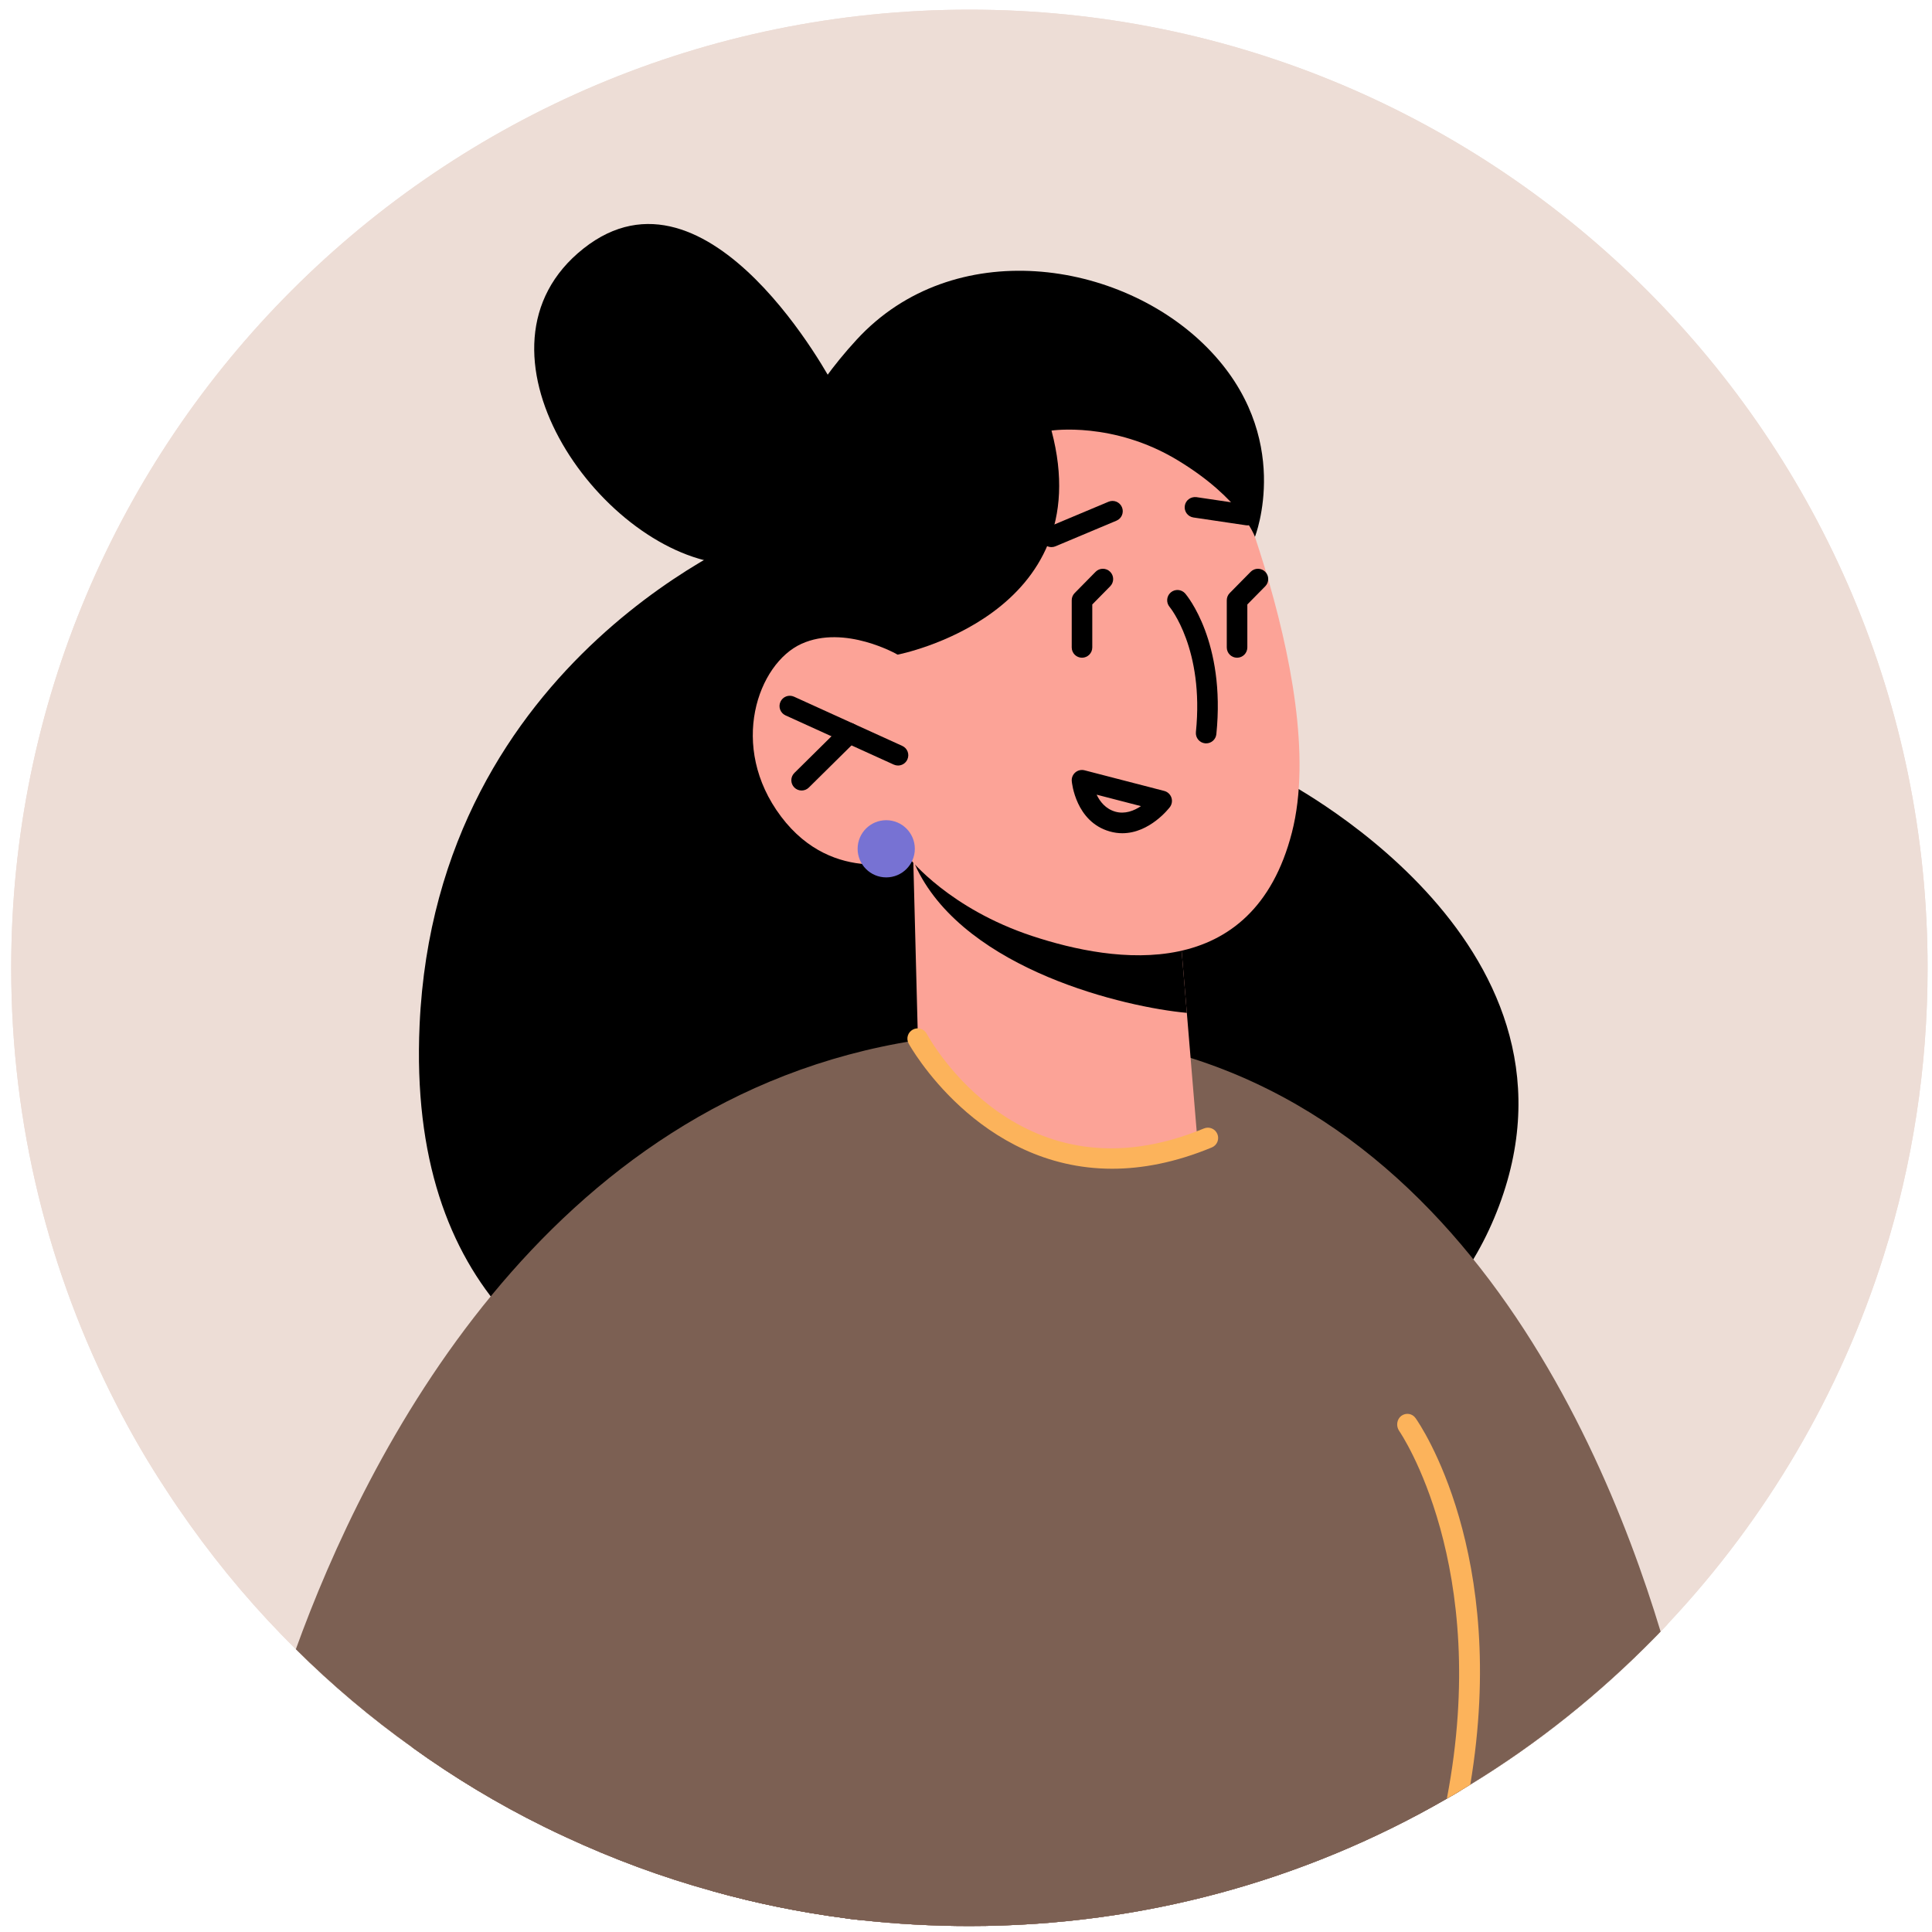 <?xml version="1.0" encoding="UTF-8" standalone="no"?>
<!DOCTYPE svg PUBLIC "-//W3C//DTD SVG 1.1//EN" "http://www.w3.org/Graphics/SVG/1.1/DTD/svg11.dtd">
<svg width="100%" height="100%" viewBox="0 0 94 94" version="1.1" xmlns="http://www.w3.org/2000/svg" xmlns:xlink="http://www.w3.org/1999/xlink" xml:space="preserve" xmlns:serif="http://www.serif.com/" style="fill-rule:evenodd;clip-rule:evenodd;stroke-linejoin:round;stroke-miterlimit:2;">
    <g transform="matrix(1,0,0,1,-40,-153)">
        <g>
            <g>
                <path d="M133.786,200.09C133.786,204.96 133.045,209.66 131.656,214.07C129.535,220.81 125.936,226.89 121.226,231.92C121.125,232.04 121.025,232.15 120.916,232.26L120.795,232.38C120.696,232.49 120.585,232.6 120.486,232.7C117.686,235.56 114.516,238.07 111.045,240.13C104.065,244.31 95.895,246.71 87.165,246.71C85.385,246.71 83.615,246.61 81.885,246.42C81.645,246.4 81.415,246.37 81.185,246.34C81.165,246.33 81.155,246.33 81.135,246.33C78.925,246.04 76.765,245.6 74.665,245.01C72.195,244.33 69.805,243.44 67.525,242.38C67.175,242.22 66.825,242.05 66.475,241.88C64.225,240.77 62.085,239.48 60.075,238.03C58.055,236.59 56.155,234.99 54.395,233.24C52.505,231.38 50.775,229.34 49.235,227.18C48.855,226.64 48.475,226.1 48.115,225.54C47.215,224.18 46.395,222.77 45.655,221.32C42.385,214.95 40.545,207.74 40.545,200.09C40.545,174.34 61.415,153.47 87.165,153.47C112.916,153.47 133.786,174.34 133.786,200.09Z" style="fill:rgb(237,221,214);fill-rule:nonzero;"/>
                <path d="M77.121,178.8C77.121,178.8 61.226,184.879 60.415,202.869C59.243,228.872 90.405,222.844 90.405,222.844C90.405,222.844 108.056,224.675 112.938,211.663C117.821,198.652 102.127,190.798 102.127,190.798C102.127,190.798 83.1,174.043 77.121,178.8Z" style="fill-rule:nonzero;"/>
                <path d="M120.795,232.38C120.696,232.49 120.585,232.6 120.486,232.7C117.815,235.42 114.815,237.83 111.536,239.83C111.375,239.93 111.206,240.03 111.045,240.13C110.835,240.26 110.616,240.39 110.396,240.51C103.565,244.46 95.625,246.71 87.165,246.71C85.385,246.71 83.615,246.61 81.885,246.42C81.645,246.4 81.415,246.37 81.185,246.34C81.165,246.33 81.155,246.33 81.135,246.33C78.925,246.04 76.765,245.6 74.665,245.01C72.195,244.33 69.805,243.44 67.525,242.38C67.175,242.22 66.825,242.05 66.475,241.88C64.225,240.77 62.085,239.48 60.075,238.03C58.055,236.59 56.155,234.99 54.395,233.24C57.775,223.89 66.425,206.46 84.565,203.62C84.605,203.62 84.645,203.61 84.685,203.6C85.895,203.42 87.155,203.3 88.455,203.25C108.916,202.5 117.585,221.77 120.795,232.38Z" style="fill:rgb(124,96,83);fill-rule:nonzero;"/>
                <path d="M111.045,240.13C104.065,244.31 95.895,246.71 87.165,246.71C85.385,246.71 83.615,246.61 81.885,246.42C81.645,246.4 81.415,246.37 81.185,246.34C81.165,246.33 81.155,246.33 81.135,246.33C78.925,246.04 76.765,245.6 74.665,245.01C72.195,244.33 69.805,243.44 67.525,242.38C67.175,242.22 66.825,242.05 66.475,241.88C64.225,240.77 62.085,239.48 60.075,238.03C59.985,231.16 59.935,225.74 59.935,225.74L77.695,212.56L86.415,206.09C86.525,206.09 86.635,206.09 86.745,206.1C91.545,206.2 95.595,207.18 98.785,208.36C99.295,208.56 99.785,208.75 100.255,208.95C104.686,210.83 107.085,212.94 107.085,212.94C107.085,212.94 109.166,226.72 111.045,240.13Z" style="fill:rgb(124,96,83);fill-rule:nonzero;"/>
                <path d="M98.255,208.42C98.255,208.42 96.765,209.61 92.425,209.43C86.595,209.19 84.725,206.03 84.725,206.03L84.435,194.85L84.435,194.74L86.205,195.09L97.315,197.16L97.745,202.28L98.255,208.42Z" style="fill:rgb(252,163,151);fill-rule:nonzero;"/>
                <path d="M97.745,202.28C94.765,202.01 87.055,200.21 84.625,195.3C84.555,195.14 84.485,194.99 84.435,194.85C84.355,194.65 84.305,194.46 84.285,194.3L97.315,197.16L97.745,202.28Z" style="fill-rule:nonzero;"/>
                <path d="M98.763,173.188C98.763,173.188 104.753,186.121 102.858,193.501C100.962,200.882 94.253,199.873 90.224,198.542C86.194,197.211 84.284,194.8 84.284,194.8C84.284,194.8 80.576,196.147 78.002,192.729C75.428,189.31 76.879,185.287 78.992,184.326C81.105,183.366 83.675,184.851 83.675,184.851L81.604,181.099C81.604,181.099 89.546,161.632 98.763,173.188Z" style="fill:rgb(252,163,151);fill-rule:nonzero;"/>
                <path d="M100.697,178.562C100.672,178.562 100.648,178.56 100.623,178.557L98.066,178.178C97.793,178.137 97.604,177.883 97.645,177.61C97.685,177.336 97.939,177.155 98.212,177.188L100.77,177.567C101.043,177.608 101.231,177.862 101.191,178.135C101.154,178.384 100.94,178.562 100.697,178.562Z" style="fill-rule:nonzero;"/>
                <path d="M91.16,179.619C90.964,179.619 90.779,179.504 90.699,179.313C90.592,179.058 90.711,178.765 90.966,178.658L93.934,177.412C94.189,177.304 94.481,177.424 94.588,177.679C94.695,177.934 94.576,178.227 94.321,178.333L91.354,179.58C91.29,179.606 91.225,179.619 91.16,179.619Z" style="fill-rule:nonzero;"/>
                <path d="M98.684,189.168C98.668,189.168 98.65,189.167 98.633,189.166C98.358,189.138 98.158,188.893 98.186,188.618C98.596,184.581 96.923,182.549 96.906,182.529C96.729,182.319 96.753,182.004 96.963,181.825C97.172,181.646 97.486,181.67 97.666,181.878C97.746,181.972 99.637,184.225 99.181,188.719C99.155,188.977 98.938,189.168 98.684,189.168Z" style="fill-rule:nonzero;"/>
                <path d="M93.356,191.664C93.517,192.002 93.793,192.356 94.265,192.491C94.733,192.624 95.177,192.447 95.512,192.222L93.356,191.664ZM94.606,193.54C94.409,193.54 94.203,193.513 93.99,193.452C92.338,192.98 92.153,191.087 92.146,191.006C92.131,190.845 92.196,190.686 92.32,190.581C92.444,190.476 92.611,190.438 92.769,190.479L96.646,191.483C96.808,191.525 96.938,191.646 96.993,191.803C97.048,191.961 97.02,192.136 96.919,192.27C96.874,192.329 95.937,193.54 94.606,193.54Z" style="fill-rule:nonzero;"/>
                <path d="M83.692,190.246C83.623,190.246 83.553,190.231 83.485,190.201L78.22,187.807C77.968,187.693 77.857,187.396 77.972,187.145C78.085,186.895 78.38,186.782 78.634,186.897L83.899,189.291C84.151,189.405 84.262,189.701 84.147,189.953C84.064,190.137 83.882,190.246 83.692,190.246Z" style="fill-rule:nonzero;"/>
                <path d="M79.001,191.462C78.873,191.462 78.744,191.413 78.646,191.314C78.452,191.118 78.454,190.801 78.65,190.607L80.971,188.313C81.168,188.119 81.484,188.121 81.678,188.317C81.872,188.513 81.87,188.83 81.674,189.024L79.353,191.318C79.255,191.415 79.128,191.462 79.001,191.462Z" style="fill-rule:nonzero;"/>
                <path d="M91.16,173.95C91.16,173.95 94.158,173.495 97.287,175.386C100.416,177.276 101.058,179.119 101.058,179.119C101.058,179.119 102.993,174.237 98.751,169.929C94.51,165.621 86.373,164.426 81.682,169.523C76.991,174.62 77.278,179.119 77.278,179.119L83.675,184.851C83.675,184.851 93.553,182.949 91.16,173.95Z" style="fill-rule:nonzero;"/>
                <path d="M80.541,171.71C80.541,171.71 74.506,160.249 68.389,165.092C62.272,169.935 69.083,179.711 75.159,180.424C81.235,181.137 80.541,171.71 80.541,171.71Z" style="fill-rule:nonzero;"/>
                <path d="M81.885,246.42C81.645,246.4 81.415,246.37 81.185,246.34C81.165,246.33 81.155,246.33 81.135,246.33C78.925,246.04 76.765,245.6 74.665,245.01L77.695,212.56L77.795,211.53L84.565,203.62L84.645,203.53C84.645,203.53 84.655,203.55 84.685,203.6C84.855,203.87 85.555,204.95 86.745,206.1C89.025,208.31 93.125,210.8 98.765,208.37C99.695,207.97 100.156,208.21 100.255,208.95C100.775,213.03 89.995,232.48 81.885,246.42Z" style="fill:rgb(124,96,83);fill-rule:nonzero;"/>
                <path d="M111.536,239.83C111.375,239.93 111.206,240.03 111.045,240.13C110.835,240.26 110.616,240.39 110.396,240.51C112.565,229.18 108.125,222.69 108.076,222.62C107.916,222.39 107.956,222.06 108.176,221.89C108.406,221.72 108.716,221.77 108.875,222C109.076,222.28 113.416,228.58 111.536,239.83Z" style="fill:rgb(252,179,91);fill-rule:nonzero;"/>
                <path d="M94.11,209.864C87.589,209.864 84.249,203.847 84.209,203.771C84.077,203.529 84.168,203.226 84.411,203.095C84.653,202.963 84.957,203.053 85.088,203.296C85.272,203.636 89.71,211.578 98.577,207.904C98.832,207.798 99.125,207.92 99.23,208.175C99.336,208.43 99.215,208.723 98.96,208.828C97.186,209.563 95.568,209.864 94.11,209.864Z" style="fill:rgb(252,179,91);fill-rule:nonzero;"/>
                <path d="M84.51,194.297C84.51,195.066 83.887,195.689 83.119,195.689C82.35,195.689 81.727,195.066 81.727,194.297C81.727,193.529 82.35,192.906 83.119,192.906C83.887,192.906 84.51,193.529 84.51,194.297Z" style="fill:rgb(119,114,211);fill-rule:nonzero;"/>
                <path d="M92.644,185.001C92.367,185.001 92.144,184.777 92.144,184.501L92.144,182.205C92.144,182.073 92.195,181.947 92.288,181.854L93.304,180.822C93.497,180.625 93.813,180.623 94.011,180.817C94.208,181.011 94.21,181.328 94.016,181.524L93.144,182.41L93.144,184.501C93.144,184.777 92.92,185.001 92.644,185.001Z" style="fill-rule:nonzero;"/>
                <path d="M100.188,185.001C99.911,185.001 99.688,184.777 99.688,184.501L99.688,182.205C99.688,182.073 99.739,181.947 99.832,181.854L100.849,180.822C101.042,180.625 101.359,180.624 101.556,180.817C101.752,181.011 101.754,181.328 101.561,181.524L100.688,182.41L100.688,184.501C100.688,184.777 100.464,185.001 100.188,185.001Z" style="fill-rule:nonzero;"/>
            </g>
            <path d="M133.786,200.09C133.786,204.96 133.045,209.66 131.656,214.07C129.535,220.81 125.936,226.89 121.226,231.92C121.125,232.04 121.025,232.15 120.916,232.26L120.795,232.38C120.696,232.49 120.585,232.6 120.486,232.7C117.686,235.56 114.516,238.07 111.045,240.13C104.065,244.31 95.895,246.71 87.165,246.71C85.385,246.71 83.615,246.61 81.885,246.42C81.645,246.4 81.415,246.37 81.185,246.34C81.165,246.33 81.155,246.33 81.135,246.33C78.925,246.04 76.765,245.6 74.665,245.01C72.195,244.33 69.805,243.44 67.525,242.38C67.175,242.22 66.825,242.05 66.475,241.88C64.225,240.77 62.085,239.48 60.075,238.03C58.055,236.59 56.155,234.99 54.395,233.24C52.505,231.38 50.775,229.34 49.235,227.18C48.855,226.64 48.475,226.1 48.115,225.54C47.215,224.18 46.395,222.77 45.655,221.32C42.385,214.95 40.545,207.74 40.545,200.09C40.545,174.34 61.415,153.47 87.165,153.47C112.916,153.47 133.786,174.34 133.786,200.09Z" style="fill:rgb(237,221,214);fill-rule:nonzero;"/>
            <path d="M77.121,178.8C77.121,178.8 61.226,184.879 60.415,202.869C59.243,228.872 90.405,222.844 90.405,222.844C90.405,222.844 108.056,224.675 112.938,211.663C117.821,198.652 102.127,190.798 102.127,190.798C102.127,190.798 83.1,174.043 77.121,178.8Z" style="fill-rule:nonzero;"/>
            <path d="M120.795,232.38C120.696,232.49 120.585,232.6 120.486,232.7C117.815,235.42 114.815,237.83 111.536,239.83C111.375,239.93 111.206,240.03 111.045,240.13C110.835,240.26 110.616,240.39 110.396,240.51C103.565,244.46 95.625,246.71 87.165,246.71C85.385,246.71 83.615,246.61 81.885,246.42C81.645,246.4 81.415,246.37 81.185,246.34C81.165,246.33 81.155,246.33 81.135,246.33C78.925,246.04 76.765,245.6 74.665,245.01C72.195,244.33 69.805,243.44 67.525,242.38C67.175,242.22 66.825,242.05 66.475,241.88C64.225,240.77 62.085,239.48 60.075,238.03C58.055,236.59 56.155,234.99 54.395,233.24C57.775,223.89 66.425,206.46 84.565,203.62C84.605,203.62 84.645,203.61 84.685,203.6C85.895,203.42 87.155,203.3 88.455,203.25C108.916,202.5 117.585,221.77 120.795,232.38Z" style="fill:rgb(124,96,83);fill-rule:nonzero;"/>
            <path d="M111.045,240.13C104.065,244.31 95.895,246.71 87.165,246.71C85.385,246.71 83.615,246.61 81.885,246.42C81.645,246.4 81.415,246.37 81.185,246.34C81.165,246.33 81.155,246.33 81.135,246.33C78.925,246.04 76.765,245.6 74.665,245.01C72.195,244.33 69.805,243.44 67.525,242.38C67.175,242.22 66.825,242.05 66.475,241.88C64.225,240.77 62.085,239.48 60.075,238.03C59.985,231.16 59.935,225.74 59.935,225.74L77.695,212.56L86.415,206.09C86.525,206.09 86.635,206.09 86.745,206.1C91.545,206.2 95.595,207.18 98.785,208.36C99.295,208.56 99.785,208.75 100.255,208.95C104.686,210.83 107.085,212.94 107.085,212.94C107.085,212.94 109.166,226.72 111.045,240.13Z" style="fill:rgb(124,96,83);fill-rule:nonzero;"/>
            <path d="M98.255,208.42C98.255,208.42 96.765,209.61 92.425,209.43C86.595,209.19 84.725,206.03 84.725,206.03L84.435,194.85L84.435,194.74L86.205,195.09L97.315,197.16L97.745,202.28L98.255,208.42Z" style="fill:rgb(252,163,151);fill-rule:nonzero;"/>
            <path d="M97.745,202.28C94.765,202.01 87.055,200.21 84.625,195.3C84.555,195.14 84.485,194.99 84.435,194.85C84.355,194.65 84.305,194.46 84.285,194.3L97.315,197.16L97.745,202.28Z" style="fill-rule:nonzero;"/>
            <path d="M98.763,173.188C98.763,173.188 104.753,186.121 102.858,193.501C100.962,200.882 94.253,199.873 90.224,198.542C86.194,197.211 84.284,194.8 84.284,194.8C84.284,194.8 80.576,196.147 78.002,192.729C75.428,189.31 76.879,185.287 78.992,184.326C81.105,183.366 83.675,184.851 83.675,184.851L81.604,181.099C81.604,181.099 89.546,161.632 98.763,173.188Z" style="fill:rgb(252,163,151);fill-rule:nonzero;"/>
            <path d="M100.697,178.562C100.672,178.562 100.648,178.56 100.623,178.557L98.066,178.178C97.793,178.137 97.604,177.883 97.645,177.61C97.685,177.336 97.939,177.155 98.212,177.188L100.77,177.567C101.043,177.608 101.231,177.862 101.191,178.135C101.154,178.384 100.94,178.562 100.697,178.562Z" style="fill-rule:nonzero;"/>
            <path d="M91.16,179.619C90.964,179.619 90.779,179.504 90.699,179.313C90.592,179.058 90.711,178.765 90.966,178.658L93.934,177.412C94.189,177.304 94.481,177.424 94.588,177.679C94.695,177.934 94.576,178.227 94.321,178.333L91.354,179.58C91.29,179.606 91.225,179.619 91.16,179.619Z" style="fill-rule:nonzero;"/>
            <path d="M98.684,189.168C98.668,189.168 98.65,189.167 98.633,189.166C98.358,189.138 98.158,188.893 98.186,188.618C98.596,184.581 96.923,182.549 96.906,182.529C96.729,182.319 96.753,182.004 96.963,181.825C97.172,181.646 97.486,181.67 97.666,181.878C97.746,181.972 99.637,184.225 99.181,188.719C99.155,188.977 98.938,189.168 98.684,189.168Z" style="fill-rule:nonzero;"/>
            <path d="M93.356,191.664C93.517,192.002 93.793,192.356 94.265,192.491C94.733,192.624 95.177,192.447 95.512,192.222L93.356,191.664ZM94.606,193.54C94.409,193.54 94.203,193.513 93.99,193.452C92.338,192.98 92.153,191.087 92.146,191.006C92.131,190.845 92.196,190.686 92.32,190.581C92.444,190.476 92.611,190.438 92.769,190.479L96.646,191.483C96.808,191.525 96.938,191.646 96.993,191.803C97.048,191.961 97.02,192.136 96.919,192.27C96.874,192.329 95.937,193.54 94.606,193.54Z" style="fill-rule:nonzero;"/>
            <path d="M83.692,190.246C83.623,190.246 83.553,190.231 83.485,190.201L78.22,187.807C77.968,187.693 77.857,187.396 77.972,187.145C78.085,186.895 78.38,186.782 78.634,186.897L83.899,189.291C84.151,189.405 84.262,189.701 84.147,189.953C84.064,190.137 83.882,190.246 83.692,190.246Z" style="fill-rule:nonzero;"/>
            <path d="M79.001,191.462C78.873,191.462 78.744,191.413 78.646,191.314C78.452,191.118 78.454,190.801 78.65,190.607L80.971,188.313C81.168,188.119 81.484,188.121 81.678,188.317C81.872,188.513 81.87,188.83 81.674,189.024L79.353,191.318C79.255,191.415 79.128,191.462 79.001,191.462Z" style="fill-rule:nonzero;"/>
            <path d="M91.16,173.95C91.16,173.95 94.158,173.495 97.287,175.386C100.416,177.276 101.058,179.119 101.058,179.119C101.058,179.119 102.993,174.237 98.751,169.929C94.51,165.621 86.373,164.426 81.682,169.523C76.991,174.62 77.278,179.119 77.278,179.119L83.675,184.851C83.675,184.851 93.553,182.949 91.16,173.95Z" style="fill-rule:nonzero;"/>
            <path d="M80.541,171.71C80.541,171.71 74.506,160.249 68.389,165.092C62.272,169.935 69.083,179.711 75.159,180.424C81.235,181.137 80.541,171.71 80.541,171.71Z" style="fill-rule:nonzero;"/>
            <path d="M81.885,246.42C81.645,246.4 81.415,246.37 81.185,246.34C81.165,246.33 81.155,246.33 81.135,246.33C78.925,246.04 76.765,245.6 74.665,245.01L77.695,212.56L77.795,211.53L84.565,203.62L84.645,203.53C84.645,203.53 84.655,203.55 84.685,203.6C84.855,203.87 85.555,204.95 86.745,206.1C89.025,208.31 93.125,210.8 98.765,208.37C99.695,207.97 100.156,208.21 100.255,208.95C100.775,213.03 89.995,232.48 81.885,246.42Z" style="fill:rgb(124,96,83);fill-rule:nonzero;"/>
            <path d="M111.536,239.83C111.375,239.93 111.206,240.03 111.045,240.13C110.835,240.26 110.616,240.39 110.396,240.51C112.565,229.18 108.125,222.69 108.076,222.62C107.916,222.39 107.956,222.06 108.176,221.89C108.406,221.72 108.716,221.77 108.875,222C109.076,222.28 113.416,228.58 111.536,239.83Z" style="fill:rgb(252,179,91);fill-rule:nonzero;"/>
            <path d="M94.11,209.864C87.589,209.864 84.249,203.847 84.209,203.771C84.077,203.529 84.168,203.226 84.411,203.095C84.653,202.963 84.957,203.053 85.088,203.296C85.272,203.636 89.71,211.578 98.577,207.904C98.832,207.798 99.125,207.92 99.23,208.175C99.336,208.43 99.215,208.723 98.96,208.828C97.186,209.563 95.568,209.864 94.11,209.864Z" style="fill:rgb(252,179,91);fill-rule:nonzero;"/>
            <path d="M84.51,194.297C84.51,195.066 83.887,195.689 83.119,195.689C82.35,195.689 81.727,195.066 81.727,194.297C81.727,193.529 82.35,192.906 83.119,192.906C83.887,192.906 84.51,193.529 84.51,194.297Z" style="fill:rgb(119,114,211);fill-rule:nonzero;"/>
            <path d="M92.644,185.001C92.367,185.001 92.144,184.777 92.144,184.501L92.144,182.205C92.144,182.073 92.195,181.947 92.288,181.854L93.304,180.822C93.497,180.625 93.813,180.623 94.011,180.817C94.208,181.011 94.21,181.328 94.016,181.524L93.144,182.41L93.144,184.501C93.144,184.777 92.92,185.001 92.644,185.001Z" style="fill-rule:nonzero;"/>
            <path d="M100.188,185.001C99.911,185.001 99.688,184.777 99.688,184.501L99.688,182.205C99.688,182.073 99.739,181.947 99.832,181.854L100.849,180.822C101.042,180.625 101.359,180.624 101.556,180.817C101.752,181.011 101.754,181.328 101.561,181.524L100.688,182.41L100.688,184.501C100.688,184.777 100.464,185.001 100.188,185.001Z" style="fill-rule:nonzero;"/>
        </g>
    </g>
</svg>
